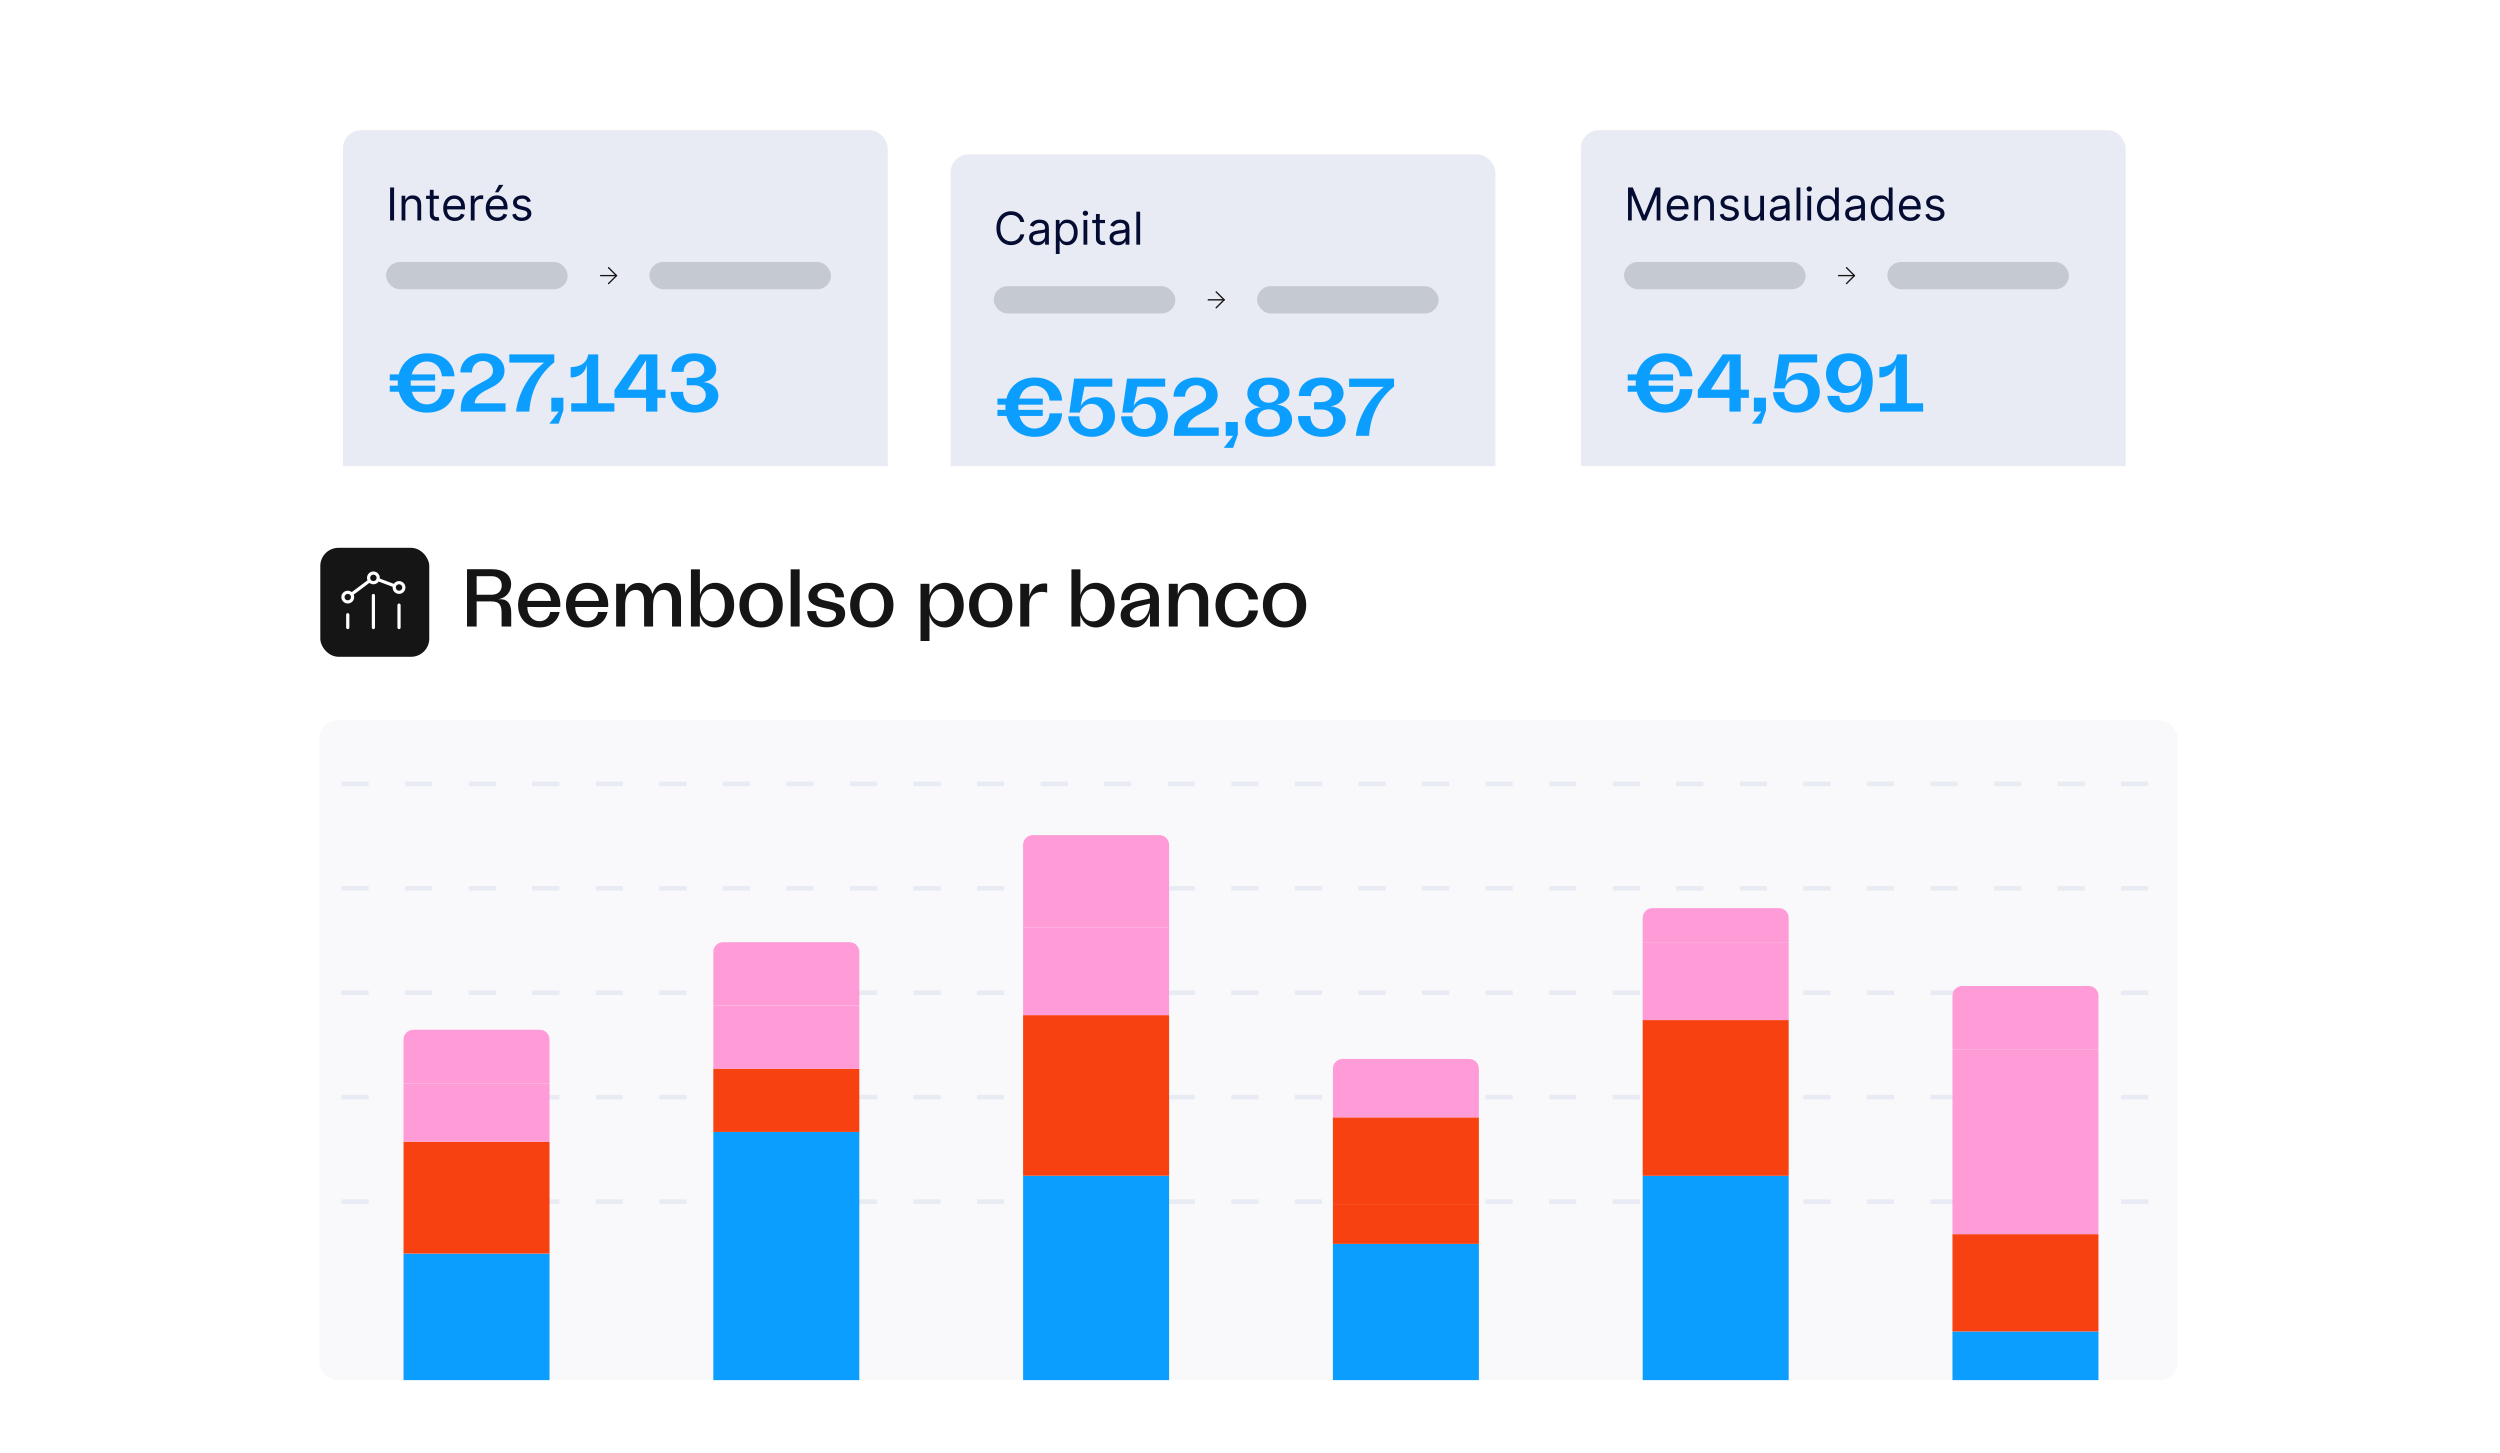 <svg width="413" height="240" viewBox="0 0 413 240" fill="none" xmlns="http://www.w3.org/2000/svg">
<g clip-path="url(#clip0_10545_320596)">
<rect x="56.656" y="21.5" width="90" height="63" rx="3" fill="#E8EBF3"/>
<path d="M70.558 68.168C68.155 68.168 66.414 66.831 65.887 64.712H64.389V63.713H65.725C65.712 63.564 65.712 63.416 65.712 63.267C65.712 63.119 65.712 62.984 65.725 62.849H64.389V61.85H65.874C66.414 59.717 68.169 58.367 70.572 58.367C73.15 58.367 74.959 59.892 75.081 62.174H73.015C72.853 60.689 71.868 59.717 70.531 59.717C69.303 59.717 68.385 60.513 68.02 61.85H71.881V62.849H67.858C67.845 62.984 67.845 63.119 67.845 63.267C67.845 63.416 67.845 63.564 67.858 63.713H71.881V64.712H68.034C68.398 66.021 69.316 66.804 70.531 66.804C71.881 66.804 72.88 65.819 73.015 64.28H75.081C74.973 66.602 73.164 68.168 70.558 68.168ZM76.107 67.992C76.107 65.481 76.796 64.617 79.563 63.186C80.67 62.606 81.44 62.228 81.44 61.215C81.44 60.297 80.751 59.636 79.793 59.636C78.726 59.636 77.957 60.459 77.957 61.526H76.053C76.053 59.703 77.619 58.367 79.806 58.367C81.845 58.367 83.343 59.501 83.343 61.229C83.343 62.876 82.034 63.605 80.738 64.239C79.577 64.806 78.429 65.508 78.416 66.629H83.519V67.992H76.107ZM85.248 67.992C85.599 65.009 87.3 61.958 89.879 59.906H84.141V58.542H91.566V59.852C88.961 61.958 87.678 64.698 87.435 67.992H85.248ZM90.75 69.99L92.303 67.992H91.074V65.711H93.072V67.79L92.289 69.99H90.75ZM94.369 67.992V66.615H96.947V60.23C96.677 61.701 95.516 62.363 94.274 62.363V60.648C95.435 60.648 96.893 60.257 97.177 58.542H98.824V66.615H101.497V67.992H94.369ZM106.733 67.992V65.724H101.508V64.428L105.626 58.542H108.596V64.374H109.946V65.724H108.596V67.992H106.733ZM103.668 64.374H106.733V59.514L103.668 64.374ZM114.801 68.168C112.384 68.168 110.791 66.764 110.791 64.739H112.843C112.843 65.954 113.64 66.899 114.801 66.899C115.827 66.899 116.596 66.143 116.596 65.252C116.596 64.32 115.8 63.645 114.679 63.645H113.451V62.43H114.571C115.597 62.43 116.353 61.917 116.353 61.094C116.353 60.311 115.678 59.636 114.706 59.636C113.68 59.636 112.938 60.392 112.924 61.431H110.926C110.926 59.568 112.479 58.367 114.693 58.367C116.826 58.367 118.324 59.46 118.324 60.972C118.324 62.106 117.474 62.93 116.205 63.119C117.676 63.281 118.675 64.104 118.675 65.36C118.675 66.966 117.055 68.168 114.801 68.168Z" fill="#0C9EFF"/>
<rect x="63.781" y="43.281" width="30" height="4.5" rx="2.25" fill="#39434C" fill-opacity="0.2"/>
<g clip-path="url(#clip1_10545_320596)">
<g clip-path="url(#clip2_10545_320596)">
<path d="M99.219 45.531H101.844" stroke="#151515" stroke-width="0.225" stroke-linecap="round" stroke-linejoin="round"/>
<path d="M100.531 44.219L101.844 45.531L100.531 46.844" stroke="#151515" stroke-width="0.225" stroke-linecap="round" stroke-linejoin="round"/>
</g>
</g>
<rect x="107.281" y="43.281" width="30" height="4.5" rx="2.25" fill="#39434C" fill-opacity="0.2"/>
<path d="M65.102 30.967V36.422H64.442V30.967H65.102ZM66.97 33.961V36.422H66.341V32.331H66.949V32.97H67.002C67.098 32.762 67.243 32.596 67.439 32.469C67.634 32.342 67.886 32.278 68.195 32.278C68.472 32.278 68.714 32.334 68.922 32.448C69.13 32.56 69.291 32.73 69.407 32.959C69.522 33.187 69.58 33.474 69.58 33.822V36.422H68.951V33.865C68.951 33.544 68.868 33.293 68.701 33.114C68.534 32.933 68.305 32.842 68.014 32.842C67.813 32.842 67.634 32.886 67.476 32.973C67.32 33.06 67.196 33.187 67.106 33.354C67.015 33.521 66.97 33.723 66.97 33.961ZM72.508 32.331V32.864H70.388V32.331H72.508ZM71.006 31.351H71.634V35.25C71.634 35.428 71.66 35.561 71.711 35.65C71.765 35.736 71.832 35.795 71.914 35.825C71.997 35.854 72.085 35.868 72.177 35.868C72.247 35.868 72.303 35.864 72.348 35.857C72.392 35.848 72.428 35.841 72.454 35.836L72.582 36.401C72.54 36.416 72.48 36.432 72.404 36.449C72.328 36.466 72.231 36.475 72.114 36.475C71.936 36.475 71.762 36.437 71.591 36.361C71.423 36.284 71.283 36.168 71.171 36.012C71.061 35.855 71.006 35.658 71.006 35.42V31.351ZM75.124 36.507C74.73 36.507 74.39 36.42 74.104 36.246C73.82 36.07 73.601 35.825 73.447 35.511C73.294 35.195 73.218 34.827 73.218 34.408C73.218 33.989 73.294 33.62 73.447 33.3C73.601 32.979 73.816 32.729 74.091 32.549C74.368 32.368 74.691 32.278 75.061 32.278C75.274 32.278 75.484 32.313 75.692 32.384C75.9 32.455 76.089 32.571 76.259 32.73C76.43 32.889 76.565 33.098 76.666 33.359C76.768 33.62 76.818 33.941 76.818 34.323V34.59H73.665V34.046H76.179C76.179 33.815 76.133 33.609 76.041 33.428C75.95 33.247 75.82 33.104 75.652 32.999C75.485 32.895 75.288 32.842 75.061 32.842C74.81 32.842 74.594 32.904 74.411 33.029C74.23 33.151 74.09 33.311 73.993 33.508C73.895 33.705 73.846 33.916 73.846 34.142V34.504C73.846 34.813 73.899 35.075 74.006 35.29C74.114 35.503 74.264 35.666 74.456 35.777C74.648 35.887 74.871 35.943 75.124 35.943C75.29 35.943 75.439 35.919 75.572 35.873C75.707 35.825 75.823 35.754 75.921 35.66C76.019 35.564 76.094 35.445 76.147 35.303L76.754 35.474C76.691 35.68 76.583 35.861 76.432 36.017C76.281 36.172 76.095 36.292 75.873 36.379C75.651 36.465 75.401 36.507 75.124 36.507ZM77.775 36.422V32.331H78.382V32.949H78.424C78.499 32.746 78.634 32.582 78.829 32.456C79.025 32.33 79.245 32.267 79.49 32.267C79.536 32.267 79.594 32.268 79.663 32.27C79.732 32.272 79.784 32.274 79.82 32.278V32.917C79.799 32.912 79.75 32.904 79.674 32.893C79.599 32.88 79.52 32.874 79.436 32.874C79.238 32.874 79.06 32.916 78.904 32.999C78.749 33.081 78.627 33.195 78.536 33.34C78.447 33.484 78.403 33.648 78.403 33.833V36.422H77.775ZM82.156 36.507C81.761 36.507 81.421 36.42 81.136 36.246C80.852 36.07 80.632 35.825 80.478 35.511C80.325 35.195 80.249 34.827 80.249 34.408C80.249 33.989 80.325 33.62 80.478 33.3C80.632 32.979 80.847 32.729 81.122 32.549C81.399 32.368 81.722 32.278 82.092 32.278C82.305 32.278 82.515 32.313 82.723 32.384C82.931 32.455 83.12 32.571 83.29 32.73C83.461 32.889 83.597 33.098 83.698 33.359C83.799 33.62 83.85 33.941 83.85 34.323V34.59H80.696V34.046H83.21C83.21 33.815 83.164 33.609 83.072 33.428C82.981 33.247 82.852 33.104 82.683 32.999C82.516 32.895 82.319 32.842 82.092 32.842C81.841 32.842 81.625 32.904 81.442 33.029C81.261 33.151 81.121 33.311 81.024 33.508C80.926 33.705 80.877 33.916 80.877 34.142V34.504C80.877 34.813 80.931 35.075 81.037 35.29C81.145 35.503 81.296 35.666 81.487 35.777C81.679 35.887 81.902 35.943 82.156 35.943C82.321 35.943 82.47 35.919 82.603 35.873C82.738 35.825 82.854 35.754 82.952 35.66C83.05 35.564 83.125 35.445 83.178 35.303L83.786 35.474C83.722 35.68 83.614 35.861 83.463 36.017C83.312 36.172 83.126 36.292 82.904 36.379C82.682 36.465 82.433 36.507 82.156 36.507ZM81.772 31.777L82.422 30.541H83.157L82.326 31.777H81.772ZM87.704 33.247L87.139 33.407C87.103 33.313 87.051 33.221 86.982 33.133C86.914 33.042 86.822 32.968 86.705 32.909C86.588 32.85 86.438 32.821 86.255 32.821C86.004 32.821 85.796 32.879 85.629 32.994C85.464 33.108 85.381 33.252 85.381 33.428C85.381 33.584 85.438 33.708 85.552 33.798C85.665 33.889 85.843 33.965 86.084 34.025L86.691 34.174C87.057 34.263 87.33 34.399 87.509 34.581C87.688 34.763 87.778 34.996 87.778 35.282C87.778 35.516 87.711 35.726 87.576 35.91C87.442 36.095 87.256 36.241 87.016 36.347C86.777 36.454 86.498 36.507 86.18 36.507C85.763 36.507 85.417 36.416 85.144 36.235C84.871 36.054 84.697 35.79 84.625 35.442L85.221 35.293C85.278 35.513 85.385 35.678 85.543 35.788C85.703 35.898 85.912 35.953 86.169 35.953C86.462 35.953 86.695 35.891 86.867 35.767C87.041 35.641 87.128 35.49 87.128 35.314C87.128 35.172 87.079 35.053 86.979 34.957C86.88 34.859 86.727 34.787 86.521 34.739L85.839 34.579C85.465 34.49 85.189 34.352 85.013 34.166C84.84 33.978 84.752 33.742 84.752 33.46C84.752 33.229 84.817 33.025 84.947 32.848C85.078 32.67 85.257 32.531 85.482 32.429C85.71 32.328 85.967 32.278 86.255 32.278C86.659 32.278 86.977 32.367 87.208 32.544C87.441 32.722 87.606 32.956 87.704 33.247Z" fill="#050C33"/>
<g filter="url(#filter0_d_10545_320596)">
<rect x="157.039" y="21.5" width="90" height="63" rx="3" fill="#E8EBF3"/>
<path d="M170.941 68.168C168.538 68.168 166.797 66.831 166.27 64.712H164.772V63.713H166.108C166.095 63.564 166.095 63.416 166.095 63.267C166.095 63.119 166.095 62.984 166.108 62.849H164.772V61.85H166.257C166.797 59.717 168.552 58.367 170.955 58.367C173.533 58.367 175.342 59.892 175.464 62.174H173.398C173.236 60.689 172.251 59.717 170.914 59.717C169.686 59.717 168.768 60.513 168.403 61.85H172.264V62.849H168.241C168.228 62.984 168.228 63.119 168.228 63.267C168.228 63.416 168.228 63.564 168.241 63.713H172.264V64.712H168.417C168.781 66.021 169.699 66.804 170.914 66.804C172.264 66.804 173.263 65.819 173.398 64.28H175.464C175.356 66.602 173.547 68.168 170.941 68.168ZM180.351 68.168C178.137 68.168 176.53 66.723 176.463 64.779H178.312C178.353 65.994 179.109 66.885 180.256 66.885C181.471 66.885 182.214 65.967 182.214 64.793C182.214 63.591 181.431 62.714 180.297 62.714C179.46 62.714 178.69 63.24 178.38 64.158H176.652L177.448 58.542H183.753V59.879H179.149L178.542 63.051C179.028 62.174 179.973 61.62 181.066 61.62C182.821 61.62 184.198 62.862 184.198 64.725C184.198 66.71 182.592 68.168 180.351 68.168ZM189.091 68.168C186.877 68.168 185.271 66.723 185.203 64.779H187.053C187.093 65.994 187.849 66.885 188.997 66.885C190.212 66.885 190.954 65.967 190.954 64.793C190.954 63.591 190.171 62.714 189.037 62.714C188.2 62.714 187.431 63.24 187.12 64.158H185.392L186.189 58.542H192.493V59.879H187.89L187.282 63.051C187.768 62.174 188.713 61.62 189.807 61.62C191.562 61.62 192.939 62.862 192.939 64.725C192.939 66.71 191.332 68.168 189.091 68.168ZM193.919 67.992C193.919 65.481 194.607 64.617 197.375 63.186C198.482 62.606 199.251 62.228 199.251 61.215C199.251 60.297 198.563 59.636 197.604 59.636C196.538 59.636 195.768 60.459 195.768 61.526H193.865C193.865 59.703 195.431 58.367 197.618 58.367C199.656 58.367 201.155 59.501 201.155 61.229C201.155 62.876 199.845 63.605 198.549 64.239C197.388 64.806 196.241 65.508 196.227 66.629H201.33V67.992H193.919ZM202.168 69.99L203.72 67.992H202.492V65.711H204.49V67.79L203.707 69.99H202.168ZM209.539 68.168C207.271 68.168 205.692 67.142 205.692 65.549C205.692 64.361 206.718 63.456 208.243 63.267C206.947 63.065 206.056 62.187 206.056 61.026C206.056 59.406 207.474 58.367 209.62 58.367C211.659 58.367 213.036 59.325 213.036 60.824C213.036 61.85 212.226 62.633 210.943 62.835C212.455 63.011 213.454 63.996 213.454 65.319C213.454 67.034 211.942 68.168 209.539 68.168ZM207.717 65.279C207.717 66.278 208.473 66.939 209.607 66.939C210.7 66.939 211.443 66.278 211.443 65.279C211.443 64.28 210.7 63.618 209.607 63.618C208.473 63.618 207.717 64.28 207.717 65.279ZM207.946 61.026C207.946 61.931 208.621 62.538 209.593 62.538C210.565 62.538 211.2 61.931 211.2 61.026C211.2 60.162 210.565 59.555 209.593 59.555C208.621 59.555 207.946 60.162 207.946 61.026ZM218.44 68.168C216.023 68.168 214.43 66.764 214.43 64.739H216.482C216.482 65.954 217.279 66.899 218.44 66.899C219.466 66.899 220.235 66.143 220.235 65.252C220.235 64.32 219.439 63.645 218.318 63.645H217.09V62.43H218.21C219.236 62.43 219.992 61.917 219.992 61.094C219.992 60.311 219.317 59.636 218.345 59.636C217.319 59.636 216.577 60.392 216.563 61.431H214.565C214.565 59.568 216.118 58.367 218.332 58.367C220.465 58.367 221.963 59.46 221.963 60.972C221.963 62.106 221.113 62.93 219.844 63.119C221.315 63.281 222.314 64.104 222.314 65.36C222.314 66.966 220.694 68.168 218.44 68.168ZM223.982 67.992C224.333 65.009 226.034 61.958 228.613 59.906H222.875V58.542H230.3V59.852C227.695 61.958 226.412 64.698 226.169 67.992H223.982Z" fill="#0C9EFF"/>
<rect x="164.164" y="43.281" width="30" height="4.5" rx="2.25" fill="#39434C" fill-opacity="0.2"/>
<g clip-path="url(#clip3_10545_320596)">
<g clip-path="url(#clip4_10545_320596)">
<path d="M199.602 45.531H202.227" stroke="#151515" stroke-width="0.225" stroke-linecap="round" stroke-linejoin="round"/>
<path d="M200.914 44.219L202.227 45.531L200.914 46.844" stroke="#151515" stroke-width="0.225" stroke-linecap="round" stroke-linejoin="round"/>
</g>
</g>
<rect x="207.664" y="43.281" width="30" height="4.5" rx="2.25" fill="#39434C" fill-opacity="0.2"/>
<path d="M169.214 32.672H168.553C168.514 32.482 168.446 32.315 168.348 32.171C168.252 32.027 168.135 31.907 167.997 31.809C167.86 31.709 167.708 31.635 167.541 31.585C167.374 31.535 167.2 31.511 167.019 31.511C166.689 31.511 166.39 31.594 166.122 31.761C165.855 31.928 165.643 32.174 165.485 32.499C165.329 32.824 165.251 33.222 165.251 33.695C165.251 34.167 165.329 34.566 165.485 34.89C165.643 35.215 165.855 35.461 166.122 35.628C166.39 35.795 166.689 35.879 167.019 35.879C167.2 35.879 167.374 35.854 167.541 35.804C167.708 35.754 167.86 35.681 167.997 35.583C168.135 35.483 168.252 35.362 168.348 35.218C168.446 35.072 168.514 34.906 168.553 34.717H169.214C169.164 34.996 169.074 35.246 168.942 35.466C168.811 35.686 168.647 35.873 168.452 36.028C168.257 36.18 168.037 36.297 167.794 36.377C167.553 36.456 167.294 36.496 167.019 36.496C166.554 36.496 166.14 36.383 165.778 36.156C165.416 35.928 165.131 35.605 164.923 35.186C164.715 34.767 164.612 34.27 164.612 33.695C164.612 33.119 164.715 32.622 164.923 32.203C165.131 31.784 165.416 31.461 165.778 31.234C166.14 31.006 166.554 30.893 167.019 30.893C167.294 30.893 167.553 30.933 167.794 31.013C168.037 31.093 168.257 31.21 168.452 31.364C168.647 31.517 168.811 31.703 168.942 31.924C169.074 32.142 169.164 32.391 169.214 32.672ZM171.4 36.518C171.14 36.518 170.905 36.469 170.694 36.371C170.483 36.272 170.315 36.129 170.191 35.943C170.066 35.754 170.004 35.527 170.004 35.261C170.004 35.026 170.05 34.836 170.143 34.691C170.235 34.543 170.358 34.428 170.513 34.344C170.667 34.261 170.838 34.199 171.024 34.158C171.212 34.115 171.402 34.082 171.591 34.057C171.84 34.025 172.042 34.001 172.196 33.985C172.352 33.967 172.466 33.938 172.537 33.897C172.61 33.856 172.646 33.785 172.646 33.684V33.663C172.646 33.4 172.574 33.196 172.43 33.05C172.288 32.904 172.073 32.832 171.783 32.832C171.483 32.832 171.248 32.897 171.077 33.029C170.907 33.16 170.787 33.3 170.718 33.45L170.121 33.236C170.228 32.988 170.37 32.794 170.547 32.656C170.727 32.516 170.922 32.418 171.133 32.363C171.346 32.306 171.556 32.278 171.762 32.278C171.893 32.278 172.044 32.294 172.215 32.326C172.387 32.356 172.553 32.419 172.713 32.515C172.874 32.611 173.008 32.755 173.115 32.949C173.221 33.142 173.275 33.402 173.275 33.727V36.422H172.646V35.868H172.614C172.572 35.957 172.501 36.052 172.401 36.153C172.302 36.254 172.169 36.34 172.004 36.411C171.839 36.482 171.638 36.518 171.4 36.518ZM171.496 35.953C171.744 35.953 171.954 35.904 172.124 35.807C172.296 35.709 172.426 35.583 172.513 35.428C172.602 35.274 172.646 35.111 172.646 34.941V34.366C172.62 34.398 172.561 34.427 172.47 34.454C172.382 34.478 172.279 34.501 172.161 34.52C172.046 34.538 171.933 34.554 171.823 34.568C171.715 34.581 171.627 34.591 171.56 34.6C171.396 34.621 171.243 34.656 171.101 34.704C170.961 34.75 170.848 34.82 170.761 34.914C170.675 35.007 170.633 35.133 170.633 35.293C170.633 35.511 170.713 35.676 170.875 35.788C171.038 35.898 171.245 35.953 171.496 35.953ZM174.422 37.956V32.331H175.029V32.981H175.104C175.15 32.91 175.214 32.819 175.296 32.709C175.379 32.597 175.498 32.498 175.652 32.411C175.809 32.322 176.02 32.278 176.286 32.278C176.631 32.278 176.934 32.364 177.197 32.536C177.46 32.708 177.665 32.952 177.812 33.269C177.96 33.584 178.033 33.957 178.033 34.387C178.033 34.82 177.96 35.196 177.812 35.514C177.665 35.83 177.461 36.075 177.2 36.249C176.939 36.421 176.638 36.507 176.297 36.507C176.034 36.507 175.824 36.464 175.666 36.377C175.508 36.288 175.386 36.188 175.301 36.076C175.216 35.962 175.15 35.868 175.104 35.793H175.051V37.956H174.422ZM175.04 34.376C175.04 34.685 175.085 34.958 175.176 35.194C175.266 35.428 175.399 35.612 175.573 35.745C175.747 35.877 175.96 35.943 176.212 35.943C176.475 35.943 176.694 35.873 176.87 35.735C177.047 35.594 177.18 35.406 177.269 35.17C177.36 34.932 177.405 34.668 177.405 34.376C177.405 34.089 177.361 33.83 177.272 33.599C177.185 33.366 177.052 33.182 176.875 33.047C176.699 32.911 176.478 32.842 176.212 32.842C175.956 32.842 175.741 32.907 175.567 33.037C175.393 33.165 175.262 33.344 175.173 33.575C175.084 33.804 175.04 34.071 175.04 34.376ZM178.992 36.422V32.331H179.621V36.422H178.992ZM179.312 31.649C179.189 31.649 179.084 31.607 178.995 31.524C178.908 31.441 178.864 31.34 178.864 31.223C178.864 31.106 178.908 31.006 178.995 30.922C179.084 30.839 179.189 30.797 179.312 30.797C179.434 30.797 179.539 30.839 179.626 30.922C179.715 31.006 179.759 31.106 179.759 31.223C179.759 31.34 179.715 31.441 179.626 31.524C179.539 31.607 179.434 31.649 179.312 31.649ZM182.551 32.331V32.864H180.431V32.331H182.551ZM181.049 31.351H181.678V35.25C181.678 35.428 181.703 35.561 181.755 35.65C181.808 35.736 181.876 35.795 181.957 35.825C182.041 35.854 182.129 35.868 182.221 35.868C182.29 35.868 182.347 35.864 182.391 35.857C182.436 35.848 182.471 35.841 182.498 35.836L182.626 36.401C182.583 36.416 182.524 36.432 182.447 36.449C182.371 36.466 182.274 36.475 182.157 36.475C181.979 36.475 181.805 36.437 181.635 36.361C181.466 36.284 181.326 36.168 181.214 36.012C181.104 35.855 181.049 35.658 181.049 35.42V31.351ZM184.701 36.518C184.441 36.518 184.206 36.469 183.995 36.371C183.783 36.272 183.616 36.129 183.491 35.943C183.367 35.754 183.305 35.527 183.305 35.261C183.305 35.026 183.351 34.836 183.443 34.691C183.536 34.543 183.659 34.428 183.814 34.344C183.968 34.261 184.139 34.199 184.325 34.158C184.513 34.115 184.702 34.082 184.892 34.057C185.141 34.025 185.342 34.001 185.497 33.985C185.653 33.967 185.767 33.938 185.838 33.897C185.911 33.856 185.947 33.785 185.947 33.684V33.663C185.947 33.4 185.875 33.196 185.731 33.05C185.589 32.904 185.373 32.832 185.084 32.832C184.784 32.832 184.549 32.897 184.378 33.029C184.208 33.16 184.088 33.3 184.019 33.45L183.422 33.236C183.529 32.988 183.671 32.794 183.848 32.656C184.028 32.516 184.223 32.418 184.434 32.363C184.647 32.306 184.857 32.278 185.063 32.278C185.194 32.278 185.345 32.294 185.515 32.326C185.688 32.356 185.854 32.419 186.014 32.515C186.175 32.611 186.309 32.755 186.416 32.949C186.522 33.142 186.576 33.402 186.576 33.727V36.422H185.947V35.868H185.915C185.872 35.957 185.801 36.052 185.702 36.153C185.602 36.254 185.47 36.34 185.305 36.411C185.14 36.482 184.938 36.518 184.701 36.518ZM184.796 35.953C185.045 35.953 185.254 35.904 185.425 35.807C185.597 35.709 185.727 35.583 185.814 35.428C185.903 35.274 185.947 35.111 185.947 34.941V34.366C185.92 34.398 185.862 34.427 185.771 34.454C185.682 34.478 185.579 34.501 185.462 34.52C185.347 34.538 185.234 34.554 185.124 34.568C185.016 34.581 184.928 34.591 184.86 34.6C184.697 34.621 184.544 34.656 184.402 34.704C184.262 34.75 184.148 34.82 184.061 34.914C183.976 35.007 183.933 35.133 183.933 35.293C183.933 35.511 184.014 35.676 184.176 35.788C184.339 35.898 184.546 35.953 184.796 35.953ZM188.351 30.967V36.422H187.723V30.967H188.351Z" fill="#050C33"/>
</g>
<rect x="261.164" y="21.5" width="90" height="63" rx="3" fill="#E8EBF3"/>
<path d="M275.066 68.168C272.663 68.168 270.922 66.831 270.395 64.712H268.897V63.713H270.233C270.22 63.564 270.22 63.416 270.22 63.267C270.22 63.119 270.22 62.984 270.233 62.849H268.897V61.85H270.382C270.922 59.717 272.677 58.367 275.08 58.367C277.658 58.367 279.467 59.892 279.589 62.174H277.523C277.361 60.689 276.376 59.717 275.039 59.717C273.811 59.717 272.893 60.513 272.528 61.85H276.389V62.849H272.366C272.353 62.984 272.353 63.119 272.353 63.267C272.353 63.416 272.353 63.564 272.366 63.713H276.389V64.712H272.542C272.906 66.021 273.824 66.804 275.039 66.804C276.389 66.804 277.388 65.819 277.523 64.28H279.589C279.481 66.602 277.672 68.168 275.066 68.168ZM285.704 67.992V65.724H280.48V64.428L284.597 58.542H287.567V64.374H288.917V65.724H287.567V67.992H285.704ZM282.64 64.374H285.704V59.514L282.64 64.374ZM289.418 69.99L290.97 67.992H289.742V65.711H291.74V67.79L290.957 69.99H289.418ZM296.789 68.168C294.575 68.168 292.969 66.723 292.901 64.779H294.751C294.791 65.994 295.547 66.885 296.695 66.885C297.91 66.885 298.652 65.967 298.652 64.793C298.652 63.591 297.869 62.714 296.735 62.714C295.898 62.714 295.129 63.24 294.818 64.158H293.09L293.887 58.542H300.191V59.879H295.588L294.98 63.051C295.466 62.174 296.411 61.62 297.505 61.62C299.26 61.62 300.637 62.862 300.637 64.725C300.637 66.71 299.03 68.168 296.789 68.168ZM305.383 58.367C307.84 58.367 309.379 60.095 309.379 63.011C309.379 66.008 307.624 68.168 305.221 68.168C303.358 68.168 302.008 66.939 301.873 65.4H303.844C303.952 66.359 304.559 66.912 305.356 66.912C306.8 66.912 307.516 65.144 307.57 62.97C307.246 64.172 306.139 64.928 304.802 64.928C303.034 64.928 301.657 63.659 301.657 61.769C301.657 59.73 303.25 58.367 305.383 58.367ZM303.641 61.715C303.641 62.93 304.411 63.78 305.531 63.78C306.652 63.78 307.448 62.93 307.448 61.715C307.448 60.5 306.652 59.622 305.531 59.622C304.424 59.622 303.641 60.5 303.641 61.715ZM310.57 67.992V66.615H313.149V60.23C312.879 61.701 311.718 62.363 310.476 62.363V60.648C311.637 60.648 313.095 60.257 313.378 58.542H315.025V66.615H317.698V67.992H310.57Z" fill="#0C9EFF"/>
<rect x="268.289" y="43.281" width="30" height="4.5" rx="2.25" fill="#39434C" fill-opacity="0.2"/>
<g clip-path="url(#clip5_10545_320596)">
<g clip-path="url(#clip6_10545_320596)">
<path d="M303.727 45.531H306.352" stroke="#151515" stroke-width="0.225" stroke-linecap="round" stroke-linejoin="round"/>
<path d="M305.039 44.219L306.352 45.531L305.039 46.844" stroke="#151515" stroke-width="0.225" stroke-linecap="round" stroke-linejoin="round"/>
</g>
</g>
<rect x="311.789" y="43.281" width="30" height="4.5" rx="2.25" fill="#39434C" fill-opacity="0.2"/>
<path d="M268.95 30.967H269.738L271.592 35.495H271.656L273.509 30.967H274.298V36.422H273.68V32.278H273.626L271.922 36.422H271.325L269.621 32.278H269.567V36.422H268.95V30.967ZM277.252 36.507C276.858 36.507 276.518 36.42 276.232 36.246C275.948 36.07 275.728 35.825 275.574 35.511C275.421 35.195 275.345 34.827 275.345 34.408C275.345 33.989 275.421 33.62 275.574 33.3C275.728 32.979 275.943 32.729 276.219 32.549C276.496 32.368 276.819 32.278 277.188 32.278C277.401 32.278 277.611 32.313 277.819 32.384C278.027 32.455 278.216 32.571 278.386 32.73C278.557 32.889 278.693 33.098 278.794 33.359C278.895 33.62 278.946 33.941 278.946 34.323V34.59H275.792V34.046H278.307C278.307 33.815 278.26 33.609 278.168 33.428C278.078 33.247 277.948 33.104 277.779 32.999C277.612 32.895 277.415 32.842 277.188 32.842C276.938 32.842 276.721 32.904 276.538 33.029C276.357 33.151 276.218 33.311 276.12 33.508C276.022 33.705 275.973 33.916 275.973 34.142V34.504C275.973 34.813 276.027 35.075 276.133 35.29C276.242 35.503 276.392 35.666 276.583 35.777C276.775 35.887 276.998 35.943 277.252 35.943C277.417 35.943 277.566 35.919 277.699 35.873C277.834 35.825 277.951 35.754 278.048 35.66C278.146 35.564 278.221 35.445 278.275 35.303L278.882 35.474C278.818 35.68 278.711 35.861 278.56 36.017C278.409 36.172 278.222 36.292 278 36.379C277.778 36.465 277.529 36.507 277.252 36.507ZM280.53 33.961V36.422H279.902V32.331H280.509V32.97H280.562C280.658 32.762 280.804 32.596 280.999 32.469C281.195 32.342 281.447 32.278 281.756 32.278C282.033 32.278 282.275 32.334 282.483 32.448C282.69 32.56 282.852 32.73 282.967 32.959C283.083 33.187 283.141 33.474 283.141 33.822V36.422H282.512V33.865C282.512 33.544 282.429 33.293 282.262 33.114C282.095 32.933 281.866 32.842 281.575 32.842C281.374 32.842 281.195 32.886 281.037 32.973C280.88 33.06 280.757 33.187 280.666 33.354C280.576 33.521 280.53 33.723 280.53 33.961ZM287.187 33.247L286.622 33.407C286.587 33.313 286.534 33.221 286.465 33.133C286.398 33.042 286.305 32.968 286.188 32.909C286.071 32.85 285.921 32.821 285.738 32.821C285.488 32.821 285.279 32.879 285.112 32.994C284.947 33.108 284.864 33.252 284.864 33.428C284.864 33.584 284.921 33.708 285.035 33.798C285.149 33.889 285.326 33.965 285.568 34.025L286.175 34.174C286.541 34.263 286.813 34.399 286.992 34.581C287.172 34.763 287.261 34.996 287.261 35.282C287.261 35.516 287.194 35.726 287.059 35.91C286.926 36.095 286.739 36.241 286.5 36.347C286.26 36.454 285.981 36.507 285.663 36.507C285.246 36.507 284.901 36.416 284.627 36.235C284.354 36.054 284.181 35.79 284.108 35.442L284.705 35.293C284.761 35.513 284.869 35.678 285.027 35.788C285.187 35.898 285.395 35.953 285.653 35.953C285.946 35.953 286.178 35.891 286.351 35.767C286.525 35.641 286.612 35.49 286.612 35.314C286.612 35.172 286.562 35.053 286.462 34.957C286.363 34.859 286.21 34.787 286.004 34.739L285.323 34.579C284.948 34.49 284.673 34.352 284.497 34.166C284.323 33.978 284.236 33.742 284.236 33.46C284.236 33.229 284.301 33.025 284.43 32.848C284.562 32.67 284.74 32.531 284.966 32.429C285.193 32.328 285.45 32.278 285.738 32.278C286.143 32.278 286.461 32.367 286.691 32.544C286.924 32.722 287.089 32.956 287.187 33.247ZM290.786 34.749V32.331H291.414V36.422H290.786V35.729H290.743C290.647 35.937 290.498 36.114 290.296 36.259C290.093 36.403 289.838 36.475 289.529 36.475C289.273 36.475 289.046 36.419 288.847 36.307C288.648 36.194 288.492 36.023 288.378 35.796C288.264 35.567 288.208 35.278 288.208 34.93V32.331H288.836V34.888C288.836 35.186 288.92 35.424 289.087 35.602C289.255 35.779 289.47 35.868 289.731 35.868C289.887 35.868 290.046 35.828 290.208 35.748C290.371 35.668 290.508 35.546 290.618 35.38C290.73 35.215 290.786 35.005 290.786 34.749ZM293.769 36.518C293.51 36.518 293.275 36.469 293.064 36.371C292.852 36.272 292.684 36.129 292.56 35.943C292.436 35.754 292.374 35.527 292.374 35.261C292.374 35.026 292.42 34.836 292.512 34.691C292.605 34.543 292.728 34.428 292.882 34.344C293.037 34.261 293.207 34.199 293.394 34.158C293.582 34.115 293.771 34.082 293.961 34.057C294.21 34.025 294.411 34.001 294.566 33.985C294.722 33.967 294.836 33.938 294.907 33.897C294.979 33.856 295.016 33.785 295.016 33.684V33.663C295.016 33.4 294.944 33.196 294.8 33.05C294.658 32.904 294.442 32.832 294.153 32.832C293.853 32.832 293.618 32.897 293.447 33.029C293.277 33.16 293.157 33.3 293.088 33.45L292.491 33.236C292.597 32.988 292.74 32.794 292.917 32.656C293.096 32.516 293.292 32.418 293.503 32.363C293.716 32.306 293.926 32.278 294.132 32.278C294.263 32.278 294.414 32.294 294.584 32.326C294.757 32.356 294.923 32.419 295.082 32.515C295.244 32.611 295.378 32.755 295.485 32.949C295.591 33.142 295.644 33.402 295.644 33.727V36.422H295.016V35.868H294.984C294.941 35.957 294.87 36.052 294.771 36.153C294.671 36.254 294.539 36.34 294.374 36.411C294.209 36.482 294.007 36.518 293.769 36.518ZM293.865 35.953C294.114 35.953 294.323 35.904 294.494 35.807C294.666 35.709 294.796 35.583 294.883 35.428C294.971 35.274 295.016 35.111 295.016 34.941V34.366C294.989 34.398 294.931 34.427 294.84 34.454C294.751 34.478 294.648 34.501 294.531 34.52C294.416 34.538 294.303 34.554 294.193 34.568C294.085 34.581 293.997 34.591 293.929 34.6C293.766 34.621 293.613 34.656 293.471 34.704C293.331 34.75 293.217 34.82 293.13 34.914C293.045 35.007 293.002 35.133 293.002 35.293C293.002 35.511 293.083 35.676 293.245 35.788C293.408 35.898 293.615 35.953 293.865 35.953ZM297.42 30.967V36.422H296.792V30.967H297.42ZM298.571 36.422V32.331H299.2V36.422H298.571ZM298.891 31.649C298.768 31.649 298.663 31.607 298.574 31.524C298.487 31.441 298.444 31.34 298.444 31.223C298.444 31.106 298.487 31.006 298.574 30.922C298.663 30.839 298.768 30.797 298.891 30.797C299.013 30.797 299.118 30.839 299.205 30.922C299.294 31.006 299.338 31.106 299.338 31.223C299.338 31.34 299.294 31.441 299.205 31.524C299.118 31.607 299.013 31.649 298.891 31.649ZM301.896 36.507C301.555 36.507 301.254 36.421 300.993 36.249C300.732 36.075 300.528 35.83 300.38 35.514C300.233 35.196 300.159 34.82 300.159 34.387C300.159 33.957 300.233 33.584 300.38 33.269C300.528 32.952 300.733 32.708 300.996 32.536C301.258 32.364 301.562 32.278 301.907 32.278C302.173 32.278 302.383 32.322 302.538 32.411C302.694 32.498 302.813 32.597 302.895 32.709C302.978 32.819 303.043 32.91 303.089 32.981H303.142V30.967H303.771V36.422H303.164V35.793H303.089C303.043 35.868 302.977 35.962 302.892 36.076C302.807 36.188 302.685 36.288 302.527 36.377C302.369 36.464 302.159 36.507 301.896 36.507ZM301.981 35.943C302.233 35.943 302.446 35.877 302.62 35.745C302.794 35.612 302.927 35.428 303.017 35.194C303.108 34.958 303.153 34.685 303.153 34.376C303.153 34.071 303.109 33.804 303.02 33.575C302.931 33.344 302.8 33.165 302.626 33.037C302.452 32.907 302.237 32.842 301.981 32.842C301.715 32.842 301.493 32.911 301.315 33.047C301.14 33.182 301.007 33.366 300.918 33.599C300.831 33.83 300.788 34.089 300.788 34.376C300.788 34.668 300.832 34.932 300.921 35.17C301.012 35.406 301.145 35.594 301.321 35.735C301.498 35.873 301.718 35.943 301.981 35.943ZM306.213 36.518C305.954 36.518 305.719 36.469 305.507 36.371C305.296 36.272 305.128 36.129 305.004 35.943C304.88 35.754 304.818 35.527 304.818 35.261C304.818 35.026 304.864 34.836 304.956 34.691C305.048 34.543 305.172 34.428 305.326 34.344C305.481 34.261 305.651 34.199 305.838 34.158C306.026 34.115 306.215 34.082 306.405 34.057C306.654 34.025 306.855 34.001 307.01 33.985C307.166 33.967 307.279 33.938 307.35 33.897C307.423 33.856 307.46 33.785 307.46 33.684V33.663C307.46 33.4 307.388 33.196 307.244 33.05C307.102 32.904 306.886 32.832 306.597 32.832C306.297 32.832 306.061 32.897 305.891 33.029C305.72 33.16 305.601 33.3 305.531 33.45L304.935 33.236C305.041 32.988 305.183 32.794 305.361 32.656C305.54 32.516 305.736 32.418 305.947 32.363C306.16 32.306 306.369 32.278 306.575 32.278C306.707 32.278 306.858 32.294 307.028 32.326C307.2 32.356 307.366 32.419 307.526 32.515C307.688 32.611 307.822 32.755 307.928 32.949C308.035 33.142 308.088 33.402 308.088 33.727V36.422H307.46V35.868H307.428C307.385 35.957 307.314 36.052 307.215 36.153C307.115 36.254 306.983 36.34 306.818 36.411C306.653 36.482 306.451 36.518 306.213 36.518ZM306.309 35.953C306.558 35.953 306.767 35.904 306.938 35.807C307.11 35.709 307.239 35.583 307.326 35.428C307.415 35.274 307.46 35.111 307.46 34.941V34.366C307.433 34.398 307.374 34.427 307.284 34.454C307.195 34.478 307.092 34.501 306.975 34.52C306.86 34.538 306.747 34.554 306.637 34.568C306.528 34.581 306.44 34.591 306.373 34.6C306.21 34.621 306.057 34.656 305.915 34.704C305.775 34.75 305.661 34.82 305.574 34.914C305.489 35.007 305.446 35.133 305.446 35.293C305.446 35.511 305.527 35.676 305.689 35.788C305.852 35.898 306.059 35.953 306.309 35.953ZM310.78 36.507C310.439 36.507 310.138 36.421 309.877 36.249C309.616 36.075 309.412 35.83 309.265 35.514C309.117 35.196 309.044 34.82 309.044 34.387C309.044 33.957 309.117 33.584 309.265 33.269C309.412 32.952 309.617 32.708 309.88 32.536C310.143 32.364 310.446 32.278 310.791 32.278C311.057 32.278 311.268 32.322 311.422 32.411C311.578 32.498 311.697 32.597 311.779 32.709C311.862 32.819 311.927 32.91 311.973 32.981H312.027V30.967H312.655V36.422H312.048V35.793H311.973C311.927 35.868 311.862 35.962 311.776 36.076C311.691 36.188 311.569 36.288 311.411 36.377C311.253 36.464 311.043 36.507 310.78 36.507ZM310.865 35.943C311.118 35.943 311.331 35.877 311.505 35.745C311.679 35.612 311.811 35.428 311.901 35.194C311.992 34.958 312.037 34.685 312.037 34.376C312.037 34.071 311.993 33.804 311.904 33.575C311.815 33.344 311.684 33.165 311.51 33.037C311.336 32.907 311.121 32.842 310.865 32.842C310.599 32.842 310.377 32.911 310.2 33.047C310.024 33.182 309.892 33.366 309.803 33.599C309.716 33.83 309.672 34.089 309.672 34.376C309.672 34.668 309.717 34.932 309.805 35.17C309.896 35.406 310.029 35.594 310.205 35.735C310.382 35.873 310.603 35.943 310.865 35.943ZM315.609 36.507C315.215 36.507 314.875 36.42 314.589 36.246C314.305 36.07 314.085 35.825 313.931 35.511C313.778 35.195 313.702 34.827 313.702 34.408C313.702 33.989 313.778 33.62 313.931 33.3C314.085 32.979 314.3 32.729 314.575 32.549C314.852 32.368 315.176 32.278 315.545 32.278C315.758 32.278 315.968 32.313 316.176 32.384C316.384 32.455 316.573 32.571 316.743 32.73C316.914 32.889 317.05 33.098 317.151 33.359C317.252 33.62 317.303 33.941 317.303 34.323V34.59H314.149V34.046H316.664C316.664 33.815 316.617 33.609 316.525 33.428C316.434 33.247 316.305 33.104 316.136 32.999C315.969 32.895 315.772 32.842 315.545 32.842C315.295 32.842 315.078 32.904 314.895 33.029C314.714 33.151 314.575 33.311 314.477 33.508C314.379 33.705 314.33 33.916 314.33 34.142V34.504C314.33 34.813 314.384 35.075 314.49 35.29C314.599 35.503 314.749 35.666 314.94 35.777C315.132 35.887 315.355 35.943 315.609 35.943C315.774 35.943 315.923 35.919 316.056 35.873C316.191 35.825 316.308 35.754 316.405 35.66C316.503 35.564 316.578 35.445 316.632 35.303L317.239 35.474C317.175 35.68 317.067 35.861 316.917 36.017C316.766 36.172 316.579 36.292 316.357 36.379C316.135 36.465 315.886 36.507 315.609 36.507ZM321.157 33.247L320.592 33.407C320.556 33.313 320.504 33.221 320.435 33.133C320.367 33.042 320.275 32.968 320.158 32.909C320.041 32.85 319.891 32.821 319.708 32.821C319.457 32.821 319.249 32.879 319.082 32.994C318.917 33.108 318.834 33.252 318.834 33.428C318.834 33.584 318.891 33.708 319.005 33.798C319.118 33.889 319.296 33.965 319.537 34.025L320.145 34.174C320.51 34.263 320.783 34.399 320.962 34.581C321.142 34.763 321.231 34.996 321.231 35.282C321.231 35.516 321.164 35.726 321.029 35.91C320.896 36.095 320.709 36.241 320.469 36.347C320.23 36.454 319.951 36.507 319.633 36.507C319.216 36.507 318.871 36.416 318.597 36.235C318.324 36.054 318.151 35.79 318.078 35.442L318.674 35.293C318.731 35.513 318.839 35.678 318.997 35.788C319.156 35.898 319.365 35.953 319.623 35.953C319.915 35.953 320.148 35.891 320.32 35.767C320.494 35.641 320.581 35.49 320.581 35.314C320.581 35.172 320.532 35.053 320.432 34.957C320.333 34.859 320.18 34.787 319.974 34.739L319.292 34.579C318.918 34.49 318.642 34.352 318.467 34.166C318.293 33.978 318.206 33.742 318.206 33.46C318.206 33.229 318.27 33.025 318.4 32.848C318.531 32.67 318.71 32.531 318.935 32.429C319.163 32.328 319.42 32.278 319.708 32.278C320.113 32.278 320.43 32.367 320.661 32.544C320.894 32.722 321.059 32.956 321.157 33.247Z" fill="#050C33"/>
<g clip-path="url(#clip7_10545_320596)">
<path d="M37.914 83C37.914 79.686 40.6 77 43.914 77H369.414C372.728 77 375.414 79.686 375.414 83V348.5C375.414 351.814 372.728 354.5 369.414 354.5H43.914C40.6 354.5 37.914 351.814 37.914 348.5V83Z" fill="white"/>
<rect x="52.914" y="90.5" width="18" height="18" rx="3" fill="#151515"/>
<path d="M65.92 103.669V99.963M61.684 103.669V98.375M57.449 103.669V101.551" stroke="white" stroke-width="0.529" stroke-linecap="round" stroke-linejoin="round"/>
<path d="M62.43 95.745L65.167 96.771M61.05 95.943L58.086 98.166M66.483 96.493C66.793 96.803 66.793 97.306 66.483 97.616C66.172 97.926 65.669 97.926 65.359 97.616C65.049 97.306 65.049 96.803 65.359 96.493C65.669 96.183 66.172 96.183 66.483 96.493ZM58.012 98.081C58.322 98.391 58.322 98.894 58.012 99.204C57.702 99.514 57.199 99.514 56.889 99.204C56.579 98.894 56.579 98.391 56.889 98.081C57.199 97.771 57.702 97.771 58.012 98.081ZM62.247 94.904C62.557 95.215 62.557 95.717 62.247 96.028C61.937 96.338 61.434 96.338 61.124 96.028C60.814 95.717 60.814 95.215 61.124 94.904C61.434 94.594 61.937 94.594 62.247 94.904Z" stroke="white" stroke-width="0.529" stroke-linecap="round" stroke-linejoin="round"/>
<path d="M77.15 103.5V94.037H81.375C83.211 94.037 84.44 94.995 84.44 96.52C84.44 97.79 83.589 98.802 82.293 98.991H82.658C83.886 98.991 84.453 99.747 84.453 101.299V103.5H82.86V101.38C82.86 100.138 82.671 99.356 81.2 99.356H78.743V103.5H77.15ZM78.743 98.249H81.213C82.239 98.249 82.887 97.654 82.887 96.723C82.887 95.778 82.239 95.184 81.213 95.184H78.743V98.249ZM89.139 103.662C87.019 103.662 85.588 102.136 85.588 99.95C85.588 97.776 87.019 96.278 89.139 96.278C91.501 96.278 92.716 98.181 92.554 100.273H87.114C87.114 101.664 87.951 102.622 89.125 102.622C90.043 102.622 90.745 102.015 90.894 101.097H92.446C92.149 102.676 90.813 103.662 89.139 103.662ZM87.127 99.275H91.015C90.948 98.1 90.178 97.276 89.112 97.276C88.045 97.276 87.235 98.127 87.127 99.275ZM97.049 103.662C94.929 103.662 93.498 102.136 93.498 99.95C93.498 97.776 94.929 96.278 97.049 96.278C99.411 96.278 100.626 98.181 100.464 100.273H95.024C95.024 101.664 95.861 102.622 97.035 102.622C97.953 102.622 98.655 102.015 98.804 101.097H100.356C100.059 102.676 98.723 103.662 97.049 103.662ZM95.037 99.275H98.925C98.858 98.1 98.088 97.276 97.022 97.276C95.955 97.276 95.145 98.127 95.037 99.275ZM111.021 99.315C111.021 98.005 110.454 97.452 109.63 97.452C108.496 97.452 107.889 98.424 107.889 99.95V103.5H106.404V99.315C106.404 98.019 105.837 97.452 105.013 97.452C103.879 97.452 103.272 98.424 103.272 99.95V103.5H101.787V96.439H103.272V97.897C103.69 96.871 104.446 96.291 105.499 96.291C106.593 96.291 107.484 96.912 107.781 98.141C108.159 96.953 108.969 96.291 110.103 96.291C111.466 96.291 112.506 97.276 112.506 99.126V103.5H111.021V99.315ZM118.176 103.662C116.921 103.662 115.976 102.865 115.611 101.623V103.5H114.14V94.05H115.625V98.302C115.949 97.074 116.907 96.278 118.163 96.278C119.945 96.278 121.281 97.763 121.281 99.95C121.281 102.163 119.931 103.662 118.176 103.662ZM115.625 99.963C115.625 101.583 116.462 102.649 117.717 102.649C118.932 102.649 119.742 101.569 119.742 99.95C119.742 98.356 118.932 97.29 117.717 97.29C116.462 97.29 115.625 98.356 115.625 99.963ZM125.749 103.662C123.589 103.662 122.158 102.177 122.158 99.936C122.158 97.736 123.589 96.278 125.749 96.278C127.882 96.278 129.313 97.736 129.313 99.936C129.313 102.177 127.882 103.662 125.749 103.662ZM123.697 99.95C123.697 101.623 124.48 102.663 125.735 102.663C126.991 102.663 127.774 101.623 127.774 99.95C127.774 98.302 126.991 97.276 125.735 97.276C124.48 97.276 123.697 98.302 123.697 99.95ZM130.619 103.5V94.05H132.104V103.5H130.619ZM136.617 103.635C134.525 103.635 133.35 102.46 133.35 100.948H134.835C134.835 102.123 135.726 102.69 136.631 102.69C137.36 102.69 138.116 102.298 138.116 101.556C138.116 100.921 137.589 100.759 136.374 100.503C134.754 100.152 133.553 99.774 133.553 98.505C133.553 97.249 134.7 96.278 136.536 96.278C138.534 96.278 139.439 97.439 139.439 98.68H137.994C137.981 97.776 137.441 97.222 136.509 97.222C135.632 97.222 135.038 97.736 135.038 98.289C135.038 98.924 135.78 99.112 136.86 99.342C138.48 99.68 139.614 99.99 139.614 101.367C139.614 102.798 138.386 103.635 136.617 103.635ZM144.035 103.662C141.875 103.662 140.444 102.177 140.444 99.936C140.444 97.736 141.875 96.278 144.035 96.278C146.168 96.278 147.599 97.736 147.599 99.936C147.599 102.177 146.168 103.662 144.035 103.662ZM141.983 99.95C141.983 101.623 142.766 102.663 144.021 102.663C145.277 102.663 146.06 101.623 146.06 99.95C146.06 98.302 145.277 97.276 144.021 97.276C142.766 97.276 141.983 98.302 141.983 99.95ZM156.105 96.278C157.86 96.278 159.21 97.776 159.21 99.99C159.21 102.177 157.874 103.662 156.092 103.662C154.836 103.662 153.864 102.865 153.554 101.623V105.89H152.069V96.439H153.54V98.329C153.905 97.088 154.85 96.278 156.105 96.278ZM153.554 99.977C153.554 101.583 154.391 102.649 155.646 102.649C156.861 102.649 157.671 101.583 157.671 99.99C157.671 98.37 156.848 97.29 155.646 97.29C154.391 97.29 153.554 98.356 153.554 99.977ZM163.678 103.662C161.518 103.662 160.087 102.177 160.087 99.936C160.087 97.736 161.518 96.278 163.678 96.278C165.811 96.278 167.242 97.736 167.242 99.936C167.242 102.177 165.811 103.662 163.678 103.662ZM161.626 99.95C161.626 101.623 162.409 102.663 163.665 102.663C164.92 102.663 165.703 101.623 165.703 99.95C165.703 98.302 164.92 97.276 163.665 97.276C162.409 97.276 161.626 98.302 161.626 99.95ZM168.548 103.5V96.439H170.033V98.573C170.357 97.249 171.194 96.385 172.544 96.385C172.693 96.385 172.841 96.385 172.99 96.426V97.897C172.747 97.83 172.423 97.776 172.166 97.776C171.019 97.776 170.033 98.41 170.033 99.909V103.5H168.548ZM181.035 103.662C179.78 103.662 178.835 102.865 178.47 101.623V103.5H176.999V94.05H178.484V98.302C178.808 97.074 179.766 96.278 181.022 96.278C182.804 96.278 184.14 97.763 184.14 99.95C184.14 102.163 182.79 103.662 181.035 103.662ZM178.484 99.963C178.484 101.583 179.321 102.649 180.576 102.649C181.791 102.649 182.601 101.569 182.601 99.95C182.601 98.356 181.791 97.29 180.576 97.29C179.321 97.29 178.484 98.356 178.484 99.963ZM187.366 103.662C186.03 103.662 185.125 102.798 185.125 101.637C185.125 100.273 186.367 99.544 188.203 99.234L189.972 98.883V98.68C189.972 97.776 189.378 97.249 188.46 97.249C187.326 97.249 186.651 98.059 186.651 99.139H185.206C185.22 97.466 186.502 96.278 188.487 96.278C190.336 96.278 191.457 97.29 191.457 99.045V103.5H189.972V101.205C189.648 102.487 188.851 103.662 187.366 103.662ZM186.651 101.475C186.651 102.001 187.042 102.514 187.866 102.514C189.283 102.514 189.972 100.962 189.972 99.707L188.46 100.084C187.312 100.341 186.651 100.786 186.651 101.475ZM193.083 103.5V96.439H194.568V98.195C194.986 96.966 195.877 96.291 197.052 96.291C198.564 96.291 199.59 97.371 199.59 99.153V103.5H198.105V99.275C198.105 98.087 197.524 97.385 196.525 97.385C195.31 97.385 194.568 98.41 194.568 99.977V103.5H193.083ZM204.431 103.662C202.284 103.662 200.799 102.177 200.799 99.977C200.799 97.763 202.298 96.278 204.431 96.278C206.307 96.278 207.671 97.425 207.819 99.031H206.307C206.172 98.032 205.497 97.276 204.431 97.276C203.148 97.276 202.338 98.329 202.338 99.95C202.338 101.596 203.162 102.663 204.444 102.663C205.457 102.663 206.172 101.974 206.307 100.854H207.819C207.684 102.501 206.321 103.662 204.431 103.662ZM212.22 103.662C210.06 103.662 208.629 102.177 208.629 99.936C208.629 97.736 210.06 96.278 212.22 96.278C214.353 96.278 215.784 97.736 215.784 99.936C215.784 102.177 214.353 103.662 212.22 103.662ZM210.168 99.95C210.168 101.623 210.951 102.663 212.207 102.663C213.462 102.663 214.245 101.623 214.245 99.95C214.245 98.302 213.462 97.276 212.207 97.276C210.951 97.276 210.168 98.302 210.168 99.95Z" fill="#151515"/>
<g clip-path="url(#clip8_10545_320596)">
<rect x="52.758" y="119" width="307" height="109" rx="3" fill="#F9F9FB"/>
<line x1="45.906" y1="129.5" x2="367.111" y2="129.5" stroke="#E8EBF3" stroke-width="0.75" stroke-dasharray="4.5 6"/>
<line x1="45.906" y1="146.75" x2="367.111" y2="146.75" stroke="#E8EBF3" stroke-width="0.75" stroke-dasharray="4.5 6"/>
<line x1="45.906" y1="164" x2="367.111" y2="164" stroke="#E8EBF3" stroke-width="0.75" stroke-dasharray="4.5 6"/>
<line x1="45.906" y1="181.25" x2="367.111" y2="181.25" stroke="#E8EBF3" stroke-width="0.75" stroke-dasharray="4.5 6"/>
<line x1="45.906" y1="198.5" x2="367.111" y2="198.5" stroke="#E8EBF3" stroke-width="0.75" stroke-dasharray="4.5 6"/>
<rect x="66.664" y="207.102" width="24.118" height="20.902" fill="#0C9EFF"/>
<rect x="66.664" y="188.609" width="24.118" height="18.49" fill="#F84110"/>
<rect x="66.664" y="178.961" width="24.118" height="9.647" fill="#FF9BD7"/>
<path d="M66.664 171.725C66.664 170.837 67.384 170.117 68.272 170.117H89.174C90.062 170.117 90.782 170.837 90.782 171.725V178.96H66.664V171.725Z" fill="#FF9BD7"/>
<rect x="117.84" y="187" width="24.118" height="41" fill="#0C9EFF"/>
<rect x="117.84" y="176.547" width="24.118" height="10.451" fill="#F84110"/>
<rect x="117.84" y="166.102" width="24.118" height="10.451" fill="#FF9BD7"/>
<path d="M117.84 157.256C117.84 156.368 118.56 155.648 119.448 155.648H140.35C141.238 155.648 141.957 156.368 141.957 157.256V166.099H117.84V157.256Z" fill="#FF9BD7"/>
<rect x="169.016" y="194.234" width="24.118" height="33.765" fill="#0C9EFF"/>
<rect x="169.016" y="167.703" width="24.118" height="26.529" fill="#F84110"/>
<rect x="169.016" y="153.234" width="24.118" height="14.471" fill="#FF9BD7"/>
<path d="M169.016 139.569C169.016 138.681 169.735 137.961 170.623 137.961H191.525C192.413 137.961 193.133 138.681 193.133 139.569V153.235H169.016V139.569Z" fill="#FF9BD7"/>
<rect x="220.195" y="205.484" width="24.118" height="22.51" fill="#0C9EFF"/>
<rect x="220.195" y="199.055" width="24.118" height="6.431" fill="#F84110"/>
<rect x="220.195" y="184.586" width="24.118" height="14.471" fill="#F84110"/>
<path d="M220.195 176.545C220.195 175.657 220.915 174.938 221.803 174.938H242.705C243.593 174.938 244.313 175.657 244.313 176.545V184.585H220.195V176.545Z" fill="#FF9BD7"/>
<rect x="271.371" y="194.242" width="24.118" height="33.765" fill="#0C9EFF"/>
<rect x="271.371" y="168.516" width="24.118" height="25.726" fill="#F84110"/>
<rect x="271.371" y="155.648" width="24.118" height="12.863" fill="#FF9BD7"/>
<path d="M271.371 151.631C271.371 150.743 272.091 150.023 272.979 150.023H293.881C294.769 150.023 295.489 150.743 295.489 151.631V155.651H271.371V151.631Z" fill="#FF9BD7"/>
<rect x="322.547" y="219.961" width="24.118" height="8.039" fill="#0C9EFF"/>
<rect x="322.547" y="203.883" width="24.118" height="16.078" fill="#F84110"/>
<rect x="322.547" y="173.336" width="24.118" height="30.549" fill="#FF9BD7"/>
<path d="M322.547 164.491C322.547 163.603 323.267 162.883 324.155 162.883H345.057C345.945 162.883 346.665 163.603 346.665 164.491V173.334H322.547V164.491Z" fill="#FF9BD7"/>
</g>
</g>
</g>
<defs>
<filter id="filter0_d_10545_320596" x="153.039" y="21.5" width="98" height="71" filterUnits="userSpaceOnUse" color-interpolation-filters="sRGB">
<feFlood flood-opacity="0" result="BackgroundImageFix"/>
<feColorMatrix in="SourceAlpha" type="matrix" values="0 0 0 0 0 0 0 0 0 0 0 0 0 0 0 0 0 0 127 0" result="hardAlpha"/>
<feOffset dy="4"/>
<feGaussianBlur stdDeviation="2"/>
<feComposite in2="hardAlpha" operator="out"/>
<feColorMatrix type="matrix" values="0 0 0 0 0 0 0 0 0 0 0 0 0 0 0 0 0 0 0.1 0"/>
<feBlend mode="normal" in2="BackgroundImageFix" result="effect1_dropShadow_10545_320596"/>
<feBlend mode="normal" in="SourceGraphic" in2="effect1_dropShadow_10545_320596" result="shape"/>
</filter>
<clipPath id="clip0_10545_320596">
<rect width="412" height="240" fill="white" transform="translate(0.664)"/>
</clipPath>
<clipPath id="clip1_10545_320596">
<rect width="4.5" height="4.5" fill="white" transform="matrix(-1 0 0 -1 102.781 47.781)"/>
</clipPath>
<clipPath id="clip2_10545_320596">
<rect width="4.5" height="4.5" fill="white" transform="translate(98.281 47.781) rotate(-90)"/>
</clipPath>
<clipPath id="clip3_10545_320596">
<rect width="4.5" height="4.5" fill="white" transform="matrix(-1 0 0 -1 203.164 47.781)"/>
</clipPath>
<clipPath id="clip4_10545_320596">
<rect width="4.5" height="4.5" fill="white" transform="translate(198.664 47.781) rotate(-90)"/>
</clipPath>
<clipPath id="clip5_10545_320596">
<rect width="4.5" height="4.5" fill="white" transform="matrix(-1 0 0 -1 307.289 47.781)"/>
</clipPath>
<clipPath id="clip6_10545_320596">
<rect width="4.5" height="4.5" fill="white" transform="translate(302.789 47.781) rotate(-90)"/>
</clipPath>
<clipPath id="clip7_10545_320596">
<rect width="337.5" height="277.5" fill="white" transform="translate(37.914 77)"/>
</clipPath>
<clipPath id="clip8_10545_320596">
<rect x="52.758" y="119" width="307" height="109" rx="3" fill="white"/>
</clipPath>
</defs>
</svg>
